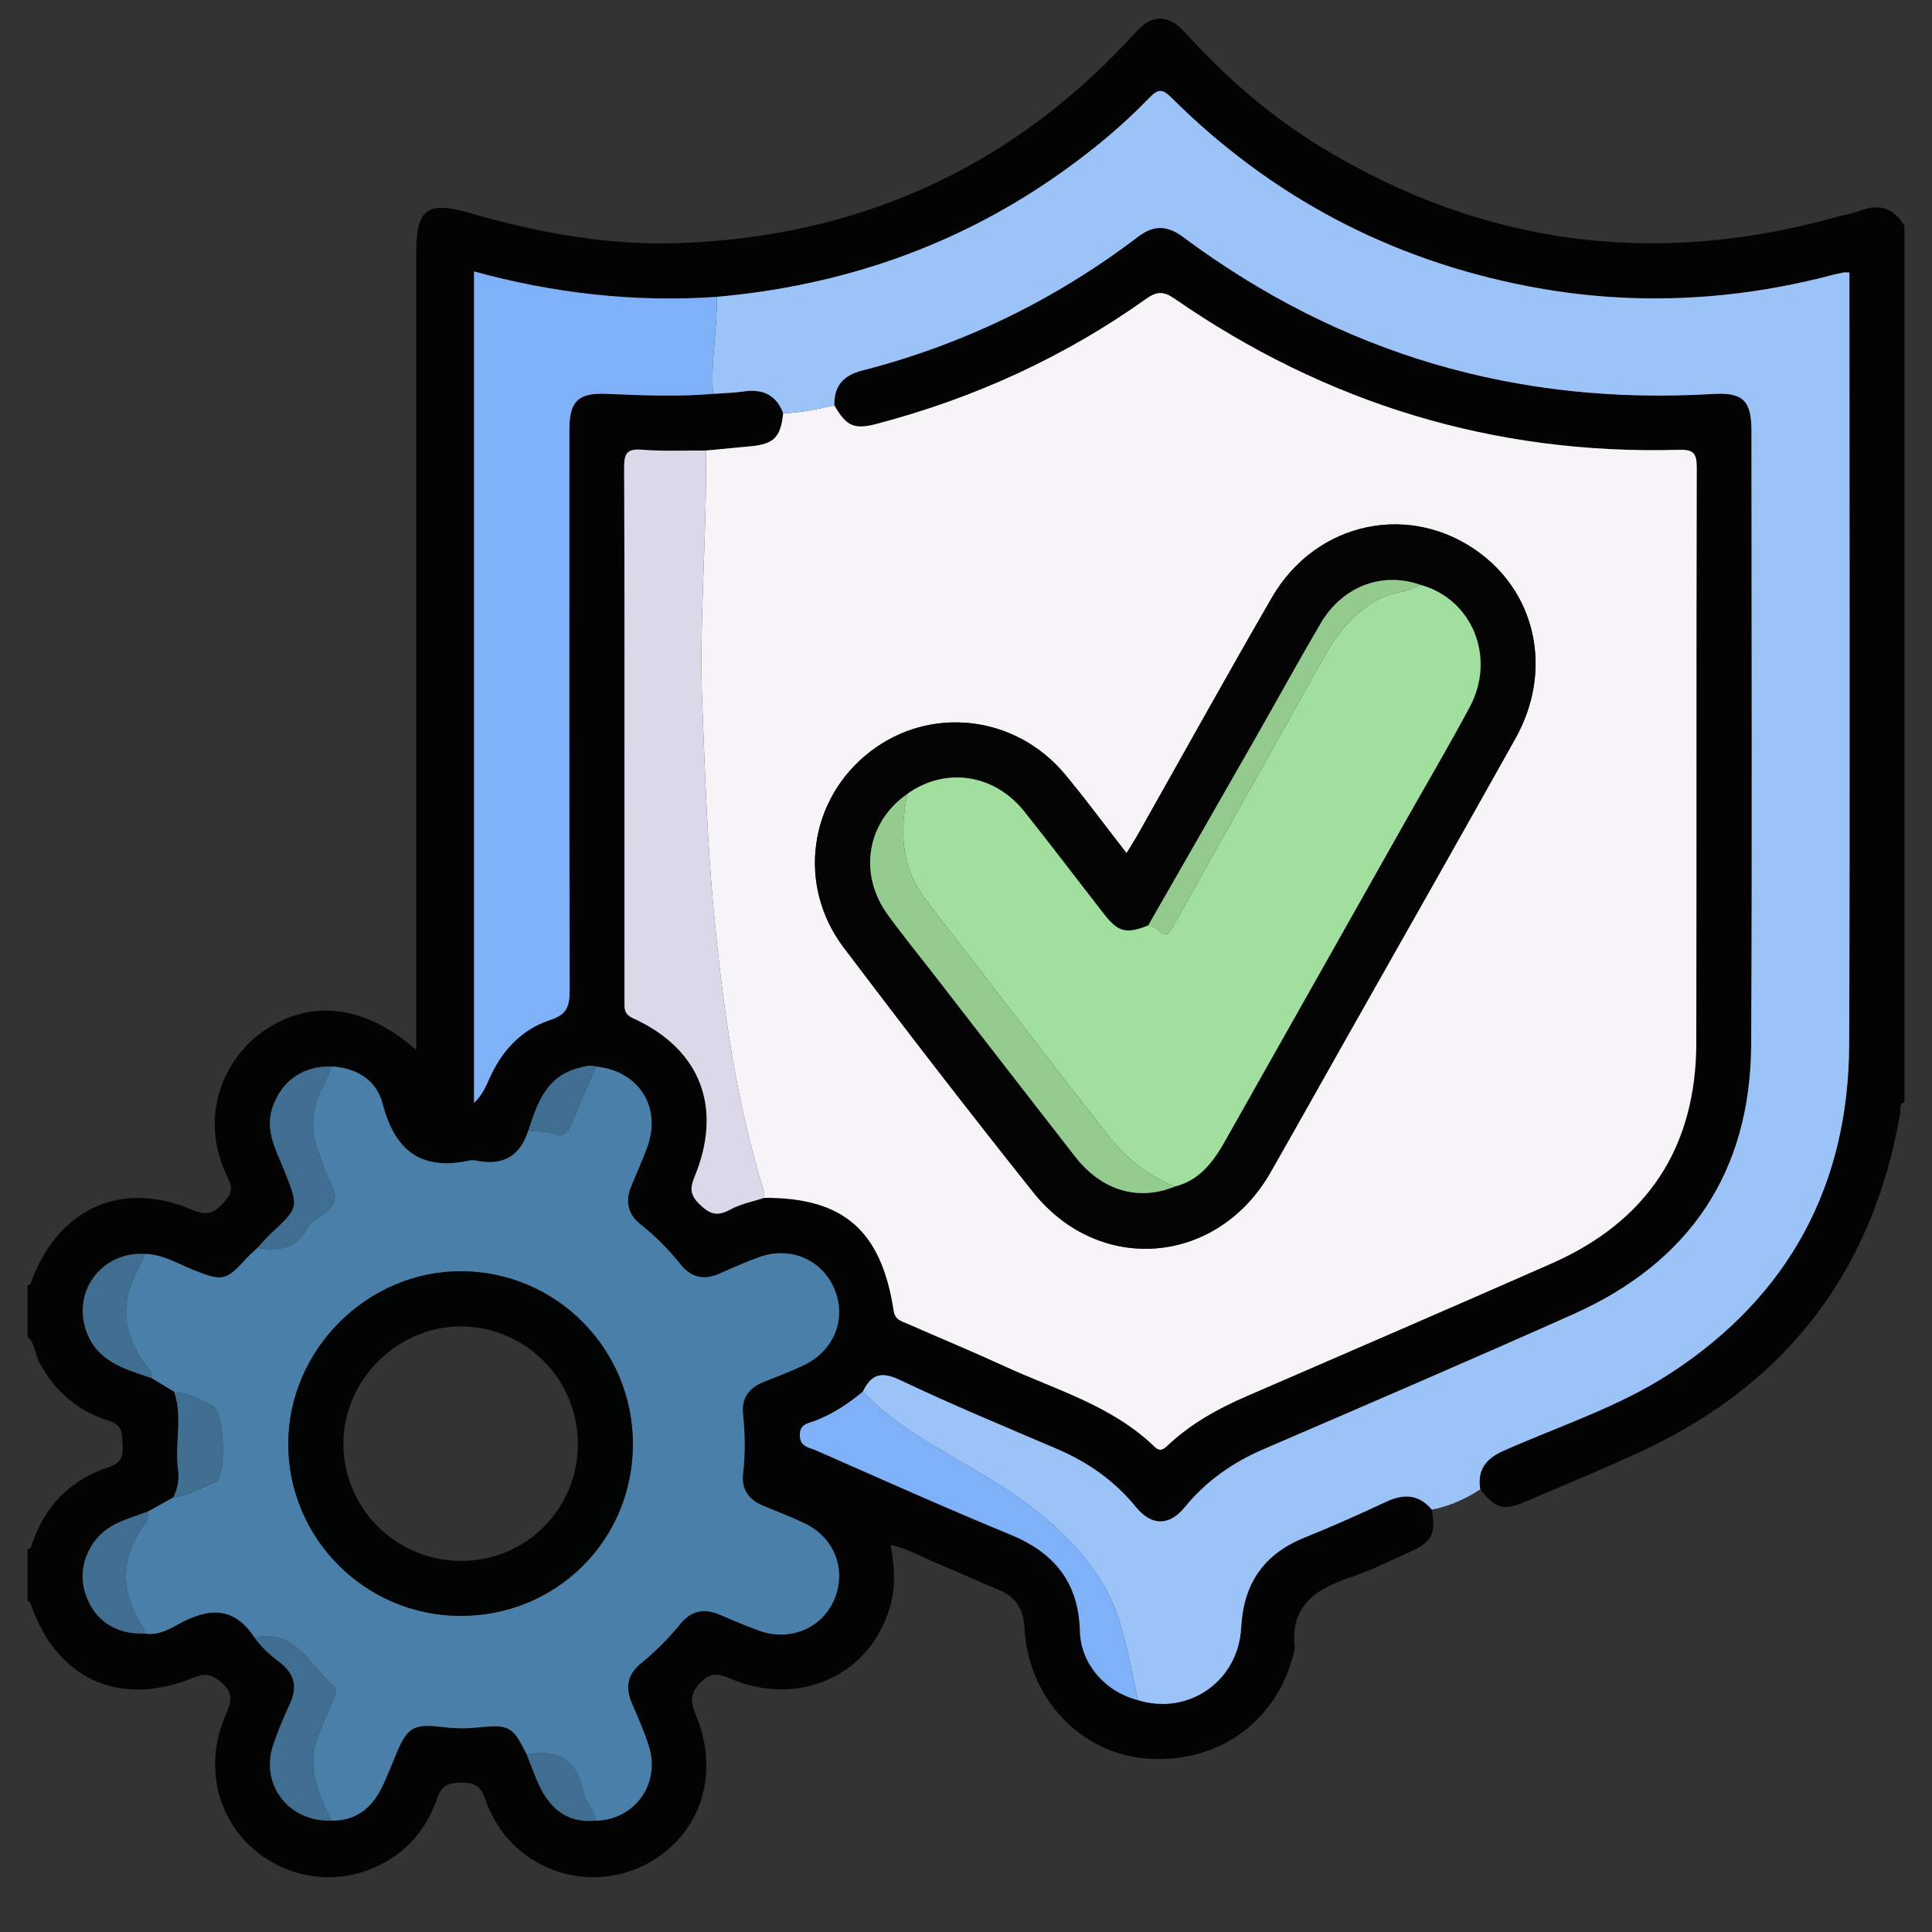 <?xml version="1.0" encoding="UTF-8"?>
<svg xmlns="http://www.w3.org/2000/svg" xmlns:xlink="http://www.w3.org/1999/xlink" version="1.1" id="Layer_1" x="0px" y="0px" width="85px" height="85px" viewBox="0 0 85 85" xml:space="preserve">
<rect x="0" y="0" width="85" height="85" fill="#333333" stroke="none"/>
<g id="Layer_1_1_" display="none">
	<path display="inline" fill="#030303" d="M42.807,4.472c11.269,0,22.541,0.083,33.808-0.04c4.668-0.05,8.201,3.523,8.171,8.15   c-0.093,14.03-0.03,28.062-0.036,42.092c-0.001,3.911-2.402,6.93-6.115,7.725c-0.722,0.156-1.455,0.145-2.188,0.145   c-6.227,0.003-12.452,0.01-18.68-0.011c-0.635-0.003-0.882,0.114-0.861,0.821c0.055,1.886,0.041,3.774,0.005,5.662   c-0.011,0.575,0.123,0.764,0.731,0.756c2.535-0.035,5.072-0.043,7.606-0.002c2.024,0.033,3.799,0.73,5.179,2.269   c0.86,0.957,1.315,2.081,1.313,3.38c-0.003,1.268,0.003,2.536-0.001,3.805c-0.004,1.284-0.434,1.723-1.721,1.723   c-10.113,0.003-20.229,0-30.343,0c-7.945,0-15.89,0.002-23.835,0c-1.569,0-1.926-0.359-1.928-1.938c0-0.986,0-1.973,0-2.959   c0-3.25,1.911-5.523,5.111-6.137c1.094-0.208,2.189-0.146,3.286-0.152c1.888-0.013,3.776-0.037,5.662,0.014   c0.662,0.021,0.786-0.191,0.773-0.801c-0.04-1.859-0.05-3.722,0.003-5.578c0.021-0.731-0.233-0.865-0.905-0.863   c-6.311,0.023-12.622,0.006-18.933,0.018c-3.29,0.008-5.734-1.385-7.253-4.318c-0.511-0.987-0.75-2.061-0.75-3.174   c-0.003-14.37-0.021-28.738,0.01-43.106c0.009-4.264,3.414-7.468,7.826-7.472C20.098,4.464,31.452,4.472,42.807,4.472z    M74.936,42.17c-1.028,0.671-1.494,1.51-0.854,2.717c0.128,0.24,0.154,0.535,0.217,0.807c0.08,0.351,0.286,0.531,0.649,0.523   c1.06,0.271,2.118,0.547,3.18,0.819c1.106,0.296,2.214,0.595,3.322,0.888c0.353,0.094,0.618,0.137,0.601-0.416   c-0.041-1.316-0.031-2.638-0.002-3.955c0.01-0.432-0.166-0.585-0.546-0.673c-1.116-0.26-2.226-0.543-3.338-0.817   c-0.531-0.146-1.083-0.241-1.589-0.447C75.837,41.315,75.316,41.498,74.936,42.17z M80.848,39.854   c0.037,0.02,0.075,0.039,0.114,0.058c-0.017-0.042-0.034-0.083-0.051-0.125c-0.06-0.124-0.103-0.262-0.183-0.37   c-2.58-3.447-7.889-3.564-10.852-0.207c-0.59,0.668-1.182,0.963-2.061,0.733c-5.573-1.457-11.15-2.902-16.729-4.34   c-0.768-0.198-1.188-0.633-1.341-1.429c-0.646-3.31-3.31-5.64-6.655-5.796c-1.201-0.056-2.37,0.157-3.539,0.887   c1.757,0.452,3.354,0.897,4.968,1.264c0.906,0.206,1.41,0.689,1.625,1.59c0.287,1.202,0.631,2.391,0.98,3.577   c0.182,0.612,0.033,1.105-0.393,1.543c-0.941,0.97-1.887,1.936-2.826,2.907c-0.477,0.493-1.017,0.624-1.689,0.435   c-1.353-0.379-2.715-0.724-4.083-1.045c-0.324-0.076-0.655-0.3-1.094-0.127c0.127,0.184,0.211,0.325,0.315,0.45   c2.805,3.407,7.819,3.493,10.793,0.141c0.645-0.726,1.271-0.942,2.22-0.69c5.403,1.437,10.815,2.847,16.239,4.209   c1.007,0.254,1.539,0.721,1.733,1.756c0.356,1.889,1.433,3.345,3.024,4.401c2.127,1.416,5.152,1.554,6.932,0.337   c-0.248-0.279-0.609-0.269-0.923-0.353c-1.356-0.362-2.718-0.711-4.084-1.038c-0.698-0.168-1.144-0.551-1.333-1.251   c-0.338-1.247-0.7-2.488-1.039-3.735c-0.191-0.706-0.05-1.314,0.503-1.846c0.833-0.799,1.657-1.611,2.425-2.471   c0.641-0.716,1.328-0.907,2.258-0.643C77.672,39.123,79.232,39.597,80.848,39.854z M71.443,52.832   c-0.848-0.587-1.752-0.85-2.815-0.828c-3.257,0.059-6.517,0.061-9.772-0.003c-0.922-0.019-1.551,0.265-2.023,1.006   c-0.657,0.611-1.38,0.72-2.145,0.233c-1.453-0.924-2.764-0.811-4.408-0.139c-1.754,0.717-2.855,1.61-3.25,3.439   c-0.166,0.773-0.735,1.168-1.543,1.168c-1.771,0.002-3.543,0.002-5.315,0c-0.764-0.001-1.273-0.366-1.532-1.085   c-0.114-0.317-0.284-0.62-0.35-0.944c-0.254-1.253-0.949-2.021-2.247-2.209c-0.243-0.035-0.501-0.137-0.697-0.283   c-1.479-1.104-2.923-0.855-4.375,0.054c-0.766,0.479-1.487,0.379-2.144-0.234c-0.472-0.745-1.102-1.046-2.026-1.006   c-1.852,0.08-3.709,0.021-5.564,0.024c-4.58,0.009-9.161,0.021-13.741,0.031c-1.038-0.231-1.361-0.591-1.361-1.595   C6.129,37.644,6.128,24.824,6.136,12.005c0-1.399,0.862-2.254,2.25-2.313C8.583,9.683,8.78,9.688,8.977,9.688   c22.568,0,45.134,0,67.705,0c0.281,0,0.563-0.004,0.844,0.021c1.107,0.103,1.912,0.931,1.99,2.044   c0.02,0.281,0.01,0.563,0.01,0.845c0,7.241,0,14.481,0.007,21.722c0,0.31-0.146,0.677,0.284,0.877   c0.785,0.365,1.439,0.938,2.221,1.531c0-0.281,0-0.44,0-0.6c0-7.974,0.008-15.947-0.004-23.92c-0.004-2.98-2.066-5.029-5.059-5.03   c-22.767-0.006-45.531-0.006-68.295,0C5.654,7.181,3.618,9.25,3.61,12.293c-0.008,3.156-0.002,6.311-0.002,9.467   c0,10.96,0.006,21.92-0.006,32.879c-0.002,1.518,0.449,2.82,1.55,3.873c1.112,1.066,2.479,1.317,3.97,1.316   c22.455-0.014,44.911-0.01,67.366-0.01c0.31,0,0.619-0.004,0.93-0.021c2.211-0.108,4.032-1.612,4.475-3.794   c0.342-1.684,0.078-3.395,0.15-5.234C78.824,53.631,75.311,54.195,71.443,52.832z M74.945,34.031   c0.308,0.015,0.627-0.016,0.922,0.054c0.855,0.204,0.976-0.165,0.972-0.946c-0.034-6.354-0.019-12.709-0.019-19.064   c0-1.797,0-1.797-1.872-1.635c-0.169-0.015-0.335-0.044-0.503-0.044c-21.631-0.002-43.263,0.001-64.895-0.016   c-0.608,0-0.729,0.175-0.728,0.75c0.017,11.802,0.02,23.604-0.006,35.405c-0.001,0.705,0.233,0.802,0.849,0.799   c4.844-0.021,9.689-0.012,14.534-0.012c0.269,0,0.537,0,0.967,0c-0.768-0.805-0.59-1.563-0.155-2.262   c0.853-1.365,0.727-2.57,0.132-4.112c-0.715-1.852-1.674-3.013-3.592-3.436c-0.753-0.166-1.068-0.736-1.059-1.518   c0.021-1.662,0.005-3.323,0.006-4.985c0.001-1.238,0.155-1.615,1.328-1.917c1.692-0.437,2.481-1.452,3.196-3.057   c0.773-1.735,0.805-3.118-0.13-4.655c-0.489-0.804-0.248-1.476,0.405-2.103c1.138-1.091,2.236-2.224,3.353-3.339   c0.917-0.916,1.249-1.059,2.363-0.427c1.477,0.838,2.726,0.743,4.346,0.105c1.782-0.702,2.845-1.629,3.262-3.439   c0.199-0.863,0.836-1.189,1.712-1.175c1.548,0.027,3.098,0.007,4.646,0.007c1.457,0,1.775,0.124,2.166,1.48   c0.442,1.54,1.338,2.305,2.832,2.987c1.822,0.833,3.311,0.928,4.961-0.115c0.65-0.41,1.287-0.222,1.828,0.331   c0.905,0.927,1.825,1.839,2.748,2.75c1.911,1.888,1.873,1.699,0.727,4.084c-0.419,0.874-0.572,1.615,0.011,2.481   c0.37,0.548,0.657,1.205,0.782,1.852c0.205,1.044,0.806,1.515,1.768,1.842c2.661,0.903,2.346,0.848,2.357,3.405   c0.004,0.758-0.247,1.707,0.113,2.224c0.392,0.564,1.433,0.473,2.18,0.703c0.025,0.008,0.053,0.018,0.079,0.028   c0.323,0.131,0.569,0.053,0.825-0.2C70.182,35.062,72.412,34.192,74.945,34.031z M28.872,35.802   c-0.384-7.415,5.85-14.176,13.27-14.392c7.521-0.219,13.526,4.876,14.538,12.356c0.051,0.375,0.184,0.542,0.524,0.628   c1.553,0.393,3.104,0.795,4.653,1.2c0.383,0.1,0.592,0.101,0.604-0.429c0.043-1.681,0.069-1.681-1.526-2.302   c-0.262-0.102-0.518-0.222-0.785-0.305c-0.649-0.203-1.035-0.629-1.196-1.291c-0.392-1.594-1.022-3.091-1.874-4.496   c-0.318-0.524-0.33-1.057-0.063-1.607c0.172-0.354,0.321-0.717,0.481-1.077c0.563-1.26,0.565-1.263-0.406-2.227   c-0.558-0.555-1.046-1.376-1.714-1.571c-0.721-0.211-1.49,0.494-2.225,0.823c-0.687,0.308-1.271,0.292-1.907-0.106   c-1.101-0.689-2.274-1.287-3.54-1.542c-1.326-0.268-2.115-0.93-2.391-2.239c-0.034-0.162-0.146-0.31-0.176-0.472   c-0.168-0.87-0.664-1.171-1.549-1.069c-0.859,0.099-1.88-0.213-2.564,0.152c-0.661,0.354-0.703,1.461-1.011,2.238   c-0.252,0.637-0.655,1.001-1.322,1.157c-0.987,0.23-1.962,0.541-2.853,1.019c-2.883,1.548-1.911,1.406-5.009,0.099   c-0.406-0.171-0.671-0.167-0.946,0.18c-0.173,0.219-0.398,0.397-0.594,0.6c-0.548,0.563-1.422,1.067-1.547,1.714   c-0.124,0.638,0.483,1.436,0.82,2.14c0.334,0.699,0.313,1.323-0.105,1.989c-0.673,1.076-1.271,2.223-1.501,3.464   c-0.261,1.414-1.067,2.091-2.37,2.493c-1.407,0.433-1.39,0.504-1.383,1.952c0.004,0.787-0.25,1.764,0.121,2.307   c0.369,0.541,1.362,0.688,2.107,0.931c0.758,0.247,1.151,0.742,1.317,1.491c0.232,1.047,0.506,2.131,1.123,2.981   c1.118,1.539,1.053,2.987,0.071,4.498c-0.367,0.563-0.319,1.021,0.257,1.407c0.137,0.093,0.237,0.24,0.362,0.354   c0.6,0.545,1.05,1.491,1.784,1.58c0.679,0.082,1.458-0.48,2.158-0.828c0.678-0.338,1.277-0.304,1.906,0.101   c0.806,0.519,1.659,1.056,2.582,1.216c2.109,0.361,3.345,1.505,3.743,3.588c0.078,0.408,0.328,0.521,0.729,0.51   c0.816-0.027,1.639-0.058,2.449,0.006c0.662,0.054,0.958-0.209,1.131-0.813c0.16-0.564,0.438-1.096,0.633-1.65   c0.193-0.556,0.562-0.904,1.122-1.039c1.653-0.396,3.199-1.055,4.654-1.927c0.474-0.282,0.938-0.295,1.451-0.103   c0.853,0.322,1.704,1.193,2.526,0.896c0.791-0.285,1.316-1.265,2.019-1.869c0.511-0.438,0.573-0.812,0.278-1.425   c-0.369-0.772-1.064-1.556-0.85-2.415c0.225-0.895-0.206-0.964-0.798-1.089c-0.304-0.063-0.619-0.103-0.899-0.224   c-0.558-0.242-0.869-0.075-1.246,0.408c-2.629,3.394-6.104,5.32-10.394,5.502C35.58,49.609,29.284,43.768,28.872,35.802z    M42.837,78.238c7.856,0,15.714,0.005,23.572-0.008c0.858-0.002,2.01,0.379,2.493-0.174c0.424-0.483,0.103-1.607,0.137-2.447   c0.041-0.998-0.413-1.729-1.189-2.289c-0.901-0.65-1.928-0.862-3.025-0.862c-14.672,0.005-29.345,0.004-44.017,0.004   c-0.226,0-0.451-0.002-0.675,0.017c-2.325,0.191-3.51,1.459-3.51,3.748c0,0.338,0.051,0.687-0.01,1.012   c-0.168,0.904,0.253,1.021,1.05,1.019C26.053,78.229,34.445,78.238,42.837,78.238z M42.756,69.755   c3.547,0,7.096-0.009,10.645,0.011c0.548,0.002,0.801-0.092,0.787-0.729c-0.043-1.913-0.039-3.83-0.004-5.743   c0.012-0.62-0.238-0.761-0.791-0.76c-7.098,0.01-14.192,0.011-21.29-0.004c-0.522,0-0.676,0.166-0.669,0.679   c0.025,1.942,0.036,3.886-0.005,5.828c-0.012,0.616,0.199,0.735,0.767,0.731C35.717,69.743,39.237,69.755,42.756,69.755z    M51.479,42.481c-0.918-0.495-1.564-0.34-2.375,0.355c-5.365,4.607-13.638,2.094-15.63-4.689c-0.187-0.637-0.344-1.272,0.176-1.829   c0.523-0.561,1.155-0.438,1.806-0.269c2.121,0.552,4.249,1.08,6.369,1.632c0.311,0.081,0.543,0.148,0.837-0.112   c1.762-1.557,1.749-1.543,1.166-3.745c-0.151-0.574-0.442-0.801-0.995-0.934c-2.103-0.508-4.196-1.057-6.287-1.612   c-1.507-0.4-1.809-1.489-0.745-2.606c4.949-5.192,13.729-3.345,16.173,3.403c0.074,0.211,0.139,0.427,0.207,0.641   c0.246,0.746,0.992,0.717,1.473,0.663c0.434-0.049,0.105-0.634,0.017-0.957c-1.271-4.605-5.249-7.93-9.894-8.291   c-4.81-0.374-9.317,2.3-11.229,6.659c-1.946,4.435-0.879,9.558,2.675,12.853C39.92,48.001,47.711,47.467,51.479,42.481z    M60.552,49.271c2.269,0,4.388,0,6.589,0c-0.58-0.953-1.072-1.862-1.317-2.875c-0.068-0.282-0.271-0.342-0.482-0.396   c-1.711-0.445-3.426-0.873-5.133-1.327c-0.515-0.136-0.563,0.084-0.403,0.468c0.283,0.672,0.577,1.338,0.896,1.994   C61.05,47.855,61.2,48.557,60.552,49.271z"></path>
	<path display="inline" fill="#D7EBFD" d="M74.945,34.031c-2.533,0.161-4.766,1.03-6.59,2.832c-0.256,0.253-0.502,0.332-0.824,0.2   c-0.026-0.011-0.053-0.02-0.079-0.028c-0.747-0.23-1.788-0.139-2.181-0.703c-0.359-0.518-0.108-1.466-0.112-2.224   c-0.013-2.558,0.304-2.502-2.357-3.405c-0.962-0.327-1.563-0.798-1.768-1.842c-0.125-0.647-0.412-1.304-0.782-1.852   c-0.583-0.867-0.43-1.607-0.011-2.481c1.147-2.385,1.186-2.196-0.728-4.084c-0.922-0.91-1.842-1.823-2.746-2.75   c-0.543-0.553-1.179-0.741-1.828-0.331c-1.651,1.042-3.14,0.947-4.961,0.115c-1.494-0.682-2.391-1.447-2.834-2.987   c-0.39-1.356-0.707-1.479-2.164-1.48c-1.551,0-3.1,0.021-4.647-0.007c-0.876-0.015-1.513,0.312-1.712,1.175   c-0.417,1.81-1.48,2.737-3.262,3.439c-1.62,0.638-2.869,0.733-4.346-0.105c-1.115-0.632-1.446-0.489-2.363,0.427   c-1.116,1.115-2.214,2.248-3.353,3.339c-0.653,0.627-0.895,1.298-0.405,2.103c0.935,1.538,0.903,2.92,0.13,4.655   c-0.714,1.604-1.503,2.62-3.196,3.057c-1.173,0.303-1.327,0.679-1.328,1.917c-0.001,1.662,0.014,3.324-0.006,4.985   c-0.009,0.782,0.305,1.352,1.059,1.518c1.918,0.422,2.877,1.584,3.592,3.436c0.595,1.542,0.721,2.747-0.132,4.112   c-0.435,0.697-0.613,1.457,0.155,2.262c-0.43,0-0.698,0-0.967,0c-4.844,0-9.689-0.012-14.534,0.012   c-0.616,0.003-0.85-0.094-0.849-0.799C8.843,36.733,8.84,24.931,8.823,13.129c0-0.575,0.12-0.75,0.728-0.75   c21.631,0.017,43.264,0.014,64.895,0.016c0.168,0,0.334,0.029,0.503,0.044C74.947,19.637,74.945,26.834,74.945,34.031z"></path>
	<path display="inline" fill="#E8EBED" d="M28.825,53.007c0.657,0.613,1.378,0.714,2.144,0.234c1.452-0.909,2.897-1.157,4.375-0.054   c0.196,0.146,0.455,0.248,0.697,0.283c1.298,0.188,1.993,0.956,2.247,2.209c0.065,0.324,0.236,0.627,0.35,0.944   c0.259,0.719,0.768,1.084,1.532,1.085c1.771,0.002,3.543,0.002,5.314,0c0.809,0,1.379-0.395,1.545-1.168   c0.394-1.829,1.494-2.723,3.248-3.439c1.646-0.672,2.957-0.785,4.408,0.139c0.766,0.484,1.487,0.378,2.146-0.233   c4.573,0.004,9.146,0.007,13.721,0.015c0.315,0,0.614-0.035,0.892-0.188c3.867,1.364,7.382,0.799,10.6-2.062   c-0.072,1.842,0.189,3.552-0.15,5.234c-0.441,2.182-2.264,3.686-4.475,3.794c-0.311,0.017-0.62,0.021-0.93,0.021   c-22.455,0-44.911-0.004-67.366,0.01c-1.49,0.001-2.858-0.25-3.97-1.316c-1.101-1.054-1.552-2.357-1.55-3.873   C3.615,43.68,3.608,32.72,3.608,21.76c0-3.156-0.006-6.311,0.002-9.467C3.618,9.25,5.654,7.181,8.678,7.18   c22.765-0.006,45.53-0.006,68.294,0c2.992,0,5.055,2.05,5.06,5.03c0.012,7.974,0.004,15.947,0.004,23.92c0,0.159,0,0.318,0,0.6   c-0.78-0.593-1.435-1.166-2.22-1.531c-0.432-0.2-0.285-0.567-0.285-0.877c-0.008-7.241-0.006-14.481-0.006-21.722   c0-0.282,0.009-0.564-0.012-0.845c-0.076-1.114-0.882-1.942-1.988-2.044c-0.28-0.026-0.563-0.021-0.846-0.021   c-22.568-0.001-45.136-0.001-67.704,0c-0.197,0-0.395-0.005-0.592,0.003c-1.388,0.059-2.249,0.914-2.25,2.313   C6.128,24.824,6.129,37.644,6.133,50.463c0,1.004,0.324,1.362,1.361,1.596c-0.106,0.771,0.311,0.967,0.993,0.965   C15.267,53.011,22.046,53.011,28.825,53.007z"></path>
	<path display="inline" fill="#FBDD75" d="M28.872,35.802c0.413,7.966,6.708,13.808,14.671,13.474   c4.289-0.18,7.766-2.107,10.395-5.5c0.375-0.484,0.688-0.651,1.246-0.409c0.279,0.12,0.596,0.161,0.898,0.224   c0.592,0.125,1.021,0.194,0.798,1.09c-0.216,0.858,0.479,1.641,0.851,2.414c0.295,0.613,0.23,0.985-0.279,1.426   c-0.701,0.604-1.227,1.584-2.02,1.869c-0.822,0.295-1.674-0.576-2.525-0.897c-0.514-0.192-0.979-0.181-1.451,0.103   c-1.455,0.872-3.001,1.53-4.654,1.928c-0.563,0.135-0.929,0.482-1.121,1.037c-0.195,0.557-0.474,1.086-0.634,1.651   c-0.173,0.604-0.469,0.866-1.131,0.813c-0.812-0.063-1.633-0.035-2.449-0.008c-0.4,0.014-0.651-0.101-0.729-0.509   c-0.398-2.083-1.634-3.226-3.743-3.588c-0.923-0.16-1.776-0.696-2.582-1.216c-0.629-0.403-1.228-0.438-1.906-0.102   c-0.7,0.349-1.479,0.91-2.158,0.83c-0.734-0.09-1.184-1.035-1.784-1.58c-0.125-0.113-0.225-0.262-0.362-0.354   c-0.576-0.386-0.625-0.843-0.257-1.407c0.982-1.511,1.046-2.959-0.071-4.498c-0.617-0.851-0.891-1.934-1.123-2.981   c-0.166-0.749-0.559-1.244-1.317-1.491c-0.745-0.243-1.738-0.39-2.107-0.931c-0.371-0.543-0.116-1.521-0.121-2.307   c-0.007-1.448-0.024-1.519,1.383-1.952c1.303-0.402,2.109-1.079,2.37-2.493c0.23-1.242,0.828-2.389,1.501-3.464   c0.418-0.666,0.44-1.29,0.105-1.989c-0.337-0.704-0.944-1.502-0.82-2.14c0.125-0.647,0.999-1.151,1.547-1.714   c0.196-0.202,0.421-0.38,0.594-0.6c0.275-0.347,0.54-0.351,0.946-0.18c3.098,1.307,2.126,1.449,5.009-0.099   c0.891-0.478,1.866-0.789,2.853-1.019c0.667-0.155,1.07-0.52,1.322-1.157c0.308-0.777,0.35-1.885,1.011-2.238   c0.684-0.366,1.705-0.054,2.564-0.152c0.886-0.102,1.38,0.2,1.55,1.069c0.029,0.163,0.141,0.31,0.174,0.472   c0.275,1.309,1.064,1.971,2.392,2.239c1.265,0.255,2.44,0.853,3.54,1.542c0.636,0.398,1.222,0.414,1.906,0.106   c0.733-0.329,1.505-1.034,2.226-0.823c0.668,0.195,1.156,1.016,1.714,1.571c0.973,0.964,0.969,0.967,0.406,2.227   c-0.16,0.359-0.311,0.723-0.482,1.077c-0.268,0.551-0.256,1.083,0.063,1.607c0.851,1.404,1.481,2.901,1.874,4.496   c0.16,0.662,0.547,1.087,1.197,1.291c0.268,0.083,0.522,0.203,0.785,0.305c1.596,0.622,1.568,0.621,1.525,2.302   c-0.014,0.53-0.223,0.529-0.605,0.429c-1.549-0.404-3.101-0.807-4.652-1.2c-0.342-0.086-0.475-0.253-0.525-0.628   c-1.011-7.48-7.016-12.575-14.537-12.356C34.722,21.625,28.488,28.387,28.872,35.802z"></path>
	<path display="inline" fill="#EBEEF0" d="M42.837,78.238c-8.393,0-16.785-0.012-25.177,0.018c-0.797,0.002-1.218-0.113-1.05-1.018   c0.061-0.326,0.01-0.674,0.01-1.012c0-2.289,1.186-3.558,3.51-3.748c0.224-0.02,0.45-0.018,0.675-0.018   c14.672,0,29.345,0.001,44.017-0.004c1.099,0,2.123,0.212,3.025,0.863c0.776,0.56,1.23,1.289,1.189,2.287   c-0.034,0.841,0.287,1.965-0.137,2.447c-0.483,0.553-1.635,0.172-2.493,0.174C58.552,78.243,50.693,78.238,42.837,78.238z"></path>
	<path display="inline" fill="#817481" d="M80.846,39.855c-1.611-0.258-3.174-0.732-4.738-1.177   c-0.93-0.264-1.616-0.073-2.258,0.643c-0.768,0.86-1.592,1.672-2.425,2.471c-0.553,0.531-0.694,1.14-0.503,1.845   c0.339,1.248,0.701,2.489,1.039,3.736c0.189,0.7,0.635,1.083,1.333,1.251c1.366,0.327,2.728,0.676,4.084,1.038   c0.313,0.084,0.675,0.072,0.923,0.352c-1.779,1.219-4.805,1.08-6.932-0.336c-1.594-1.058-2.668-2.514-3.023-4.4   c-0.195-1.036-0.729-1.504-1.734-1.756c-5.424-1.364-10.836-2.773-16.239-4.21c-0.947-0.252-1.575-0.036-2.22,0.69   c-2.975,3.351-7.988,3.267-10.793-0.141c-0.104-0.125-0.188-0.266-0.315-0.45c0.438-0.173,0.77,0.052,1.094,0.127   c1.368,0.321,2.731,0.666,4.083,1.045c0.673,0.189,1.212,0.058,1.689-0.435c0.939-0.971,1.885-1.937,2.826-2.907   c0.426-0.438,0.572-0.932,0.393-1.543c-0.352-1.186-0.693-2.375-0.98-3.577c-0.215-0.901-0.719-1.385-1.625-1.59   c-1.614-0.367-3.21-0.812-4.968-1.264c1.169-0.73,2.338-0.943,3.539-0.887c3.346,0.157,6.012,2.487,6.655,5.796   c0.153,0.795,0.573,1.23,1.341,1.429c5.577,1.438,11.154,2.883,16.729,4.34c0.879,0.23,1.471-0.064,2.061-0.733   c2.963-3.358,8.271-3.24,10.852,0.207c0.08,0.108,0.123,0.246,0.183,0.37C80.891,39.81,80.867,39.832,80.846,39.855z"></path>
	<path display="inline" fill="#A499A4" d="M42.756,69.755c-3.52,0-7.04-0.012-10.56,0.013c-0.568,0.004-0.779-0.115-0.767-0.73   c0.041-1.941,0.03-3.887,0.005-5.828c-0.006-0.514,0.147-0.68,0.669-0.678c7.096,0.014,14.192,0.013,21.29,0.003   c0.553-0.001,0.803,0.14,0.791,0.76c-0.035,1.913-0.039,3.83,0.004,5.743c0.014,0.638-0.239,0.73-0.787,0.729   C49.854,69.746,46.305,69.755,42.756,69.755z"></path>
	<path display="inline" fill="#E7E9EB" d="M51.479,42.481c-3.768,4.985-11.559,5.52-16.257,1.162   c-3.554-3.295-4.621-8.417-2.675-12.854c1.912-4.359,6.421-7.033,11.229-6.659c4.645,0.361,8.623,3.686,9.894,8.291   c0.09,0.322,0.417,0.908-0.017,0.957c-0.479,0.054-1.227,0.083-1.473-0.663c-0.068-0.213-0.133-0.43-0.207-0.641   c-2.443-6.748-11.225-8.595-16.173-3.403c-1.064,1.117-0.762,2.207,0.745,2.606c2.091,0.555,4.184,1.104,6.287,1.612   c0.552,0.133,0.843,0.36,0.995,0.934c0.583,2.202,0.596,2.188-1.166,3.745c-0.294,0.26-0.526,0.193-0.837,0.112   c-2.121-0.553-4.248-1.081-6.369-1.632c-0.65-0.169-1.283-0.292-1.806,0.269c-0.52,0.556-0.363,1.191-0.176,1.829   c1.993,6.784,10.265,9.297,15.63,4.689C49.913,42.141,50.561,41.986,51.479,42.481z"></path>
	<path display="inline" fill="#C3E1FE" d="M74.945,34.031c0-7.197,0.002-14.394,0.003-21.591c1.872-0.162,1.872-0.162,1.872,1.635   c0,6.355-0.016,12.71,0.019,19.064c0.004,0.781-0.114,1.149-0.972,0.946C75.572,34.015,75.253,34.046,74.945,34.031z"></path>
	<path display="inline" fill="#D4E8FA" d="M60.552,49.271c0.648-0.715,0.498-1.416,0.147-2.138   c-0.318-0.655-0.612-1.323-0.896-1.995c-0.16-0.383-0.109-0.603,0.403-0.467c1.707,0.454,3.422,0.883,5.133,1.327   c0.212,0.056,0.414,0.114,0.481,0.397c0.246,1.012,0.738,1.922,1.318,2.875C64.939,49.271,62.82,49.271,60.552,49.271z"></path>
	<path display="inline" fill="#D2E4F3" d="M28.825,53.007c-6.779,0.004-13.559,0.004-20.338,0.017   c-0.683,0.002-1.099-0.194-0.993-0.965c4.58-0.012,9.161-0.023,13.741-0.033c1.855-0.004,3.712,0.057,5.564-0.023   C27.724,51.961,28.353,52.262,28.825,53.007z"></path>
	<path display="inline" fill="#E6E9EC" d="M78.164,42.063c1.111,0.274,2.223,0.557,3.338,0.817c0.38,0.088,0.557,0.242,0.546,0.673   c-0.03,1.317-0.039,2.639,0.002,3.955c0.019,0.553-0.248,0.51-0.601,0.416c-1.108-0.293-2.215-0.592-3.322-0.888   C78.141,45.379,78.15,43.721,78.164,42.063z"></path>
	<path display="inline" fill="#C2DFFB" d="M78.164,42.063c-0.014,1.658-0.023,3.315-0.037,4.974c-1.061-0.273-2.12-0.547-3.18-0.819   c-0.004-1.35-0.008-2.698-0.012-4.047c0.381-0.673,0.9-0.855,1.64-0.554C77.081,41.822,77.633,41.918,78.164,42.063z"></path>
	<path display="inline" fill="#D2E4F3" d="M71.443,52.832c-0.277,0.154-0.576,0.189-0.893,0.188   c-4.574-0.008-9.146-0.01-13.721-0.014c0.473-0.742,1.102-1.023,2.023-1.006c3.256,0.063,6.517,0.063,9.772,0.003   C69.691,51.982,70.598,52.245,71.443,52.832z"></path>
	<path display="inline" fill="#D3E6F8" d="M74.936,42.17c0.004,1.35,0.008,2.698,0.013,4.047c-0.363,0.008-0.569-0.174-0.649-0.523   c-0.063-0.271-0.089-0.565-0.217-0.807C73.441,43.682,73.906,42.841,74.936,42.17z"></path>
	<path display="inline" fill="#817481" d="M80.911,39.788c0.017,0.042,0.034,0.083,0.051,0.125c-0.039-0.02-0.077-0.039-0.114-0.058   C80.867,39.832,80.891,39.81,80.911,39.788z"></path>
</g>
<path fill-rule="evenodd" clip-rule="evenodd" fill="#030303" d="M1.21,56.548c0.176-0.023,0.168-0.181,0.214-0.297  c1.233-3.129,3.96-4.33,7.016-3.028c0.601,0.257,0.93,0.197,1.362-0.271c0.335-0.364,0.474-0.624,0.24-1.093  c-1.414-2.828-0.067-5.361,1.503-6.463c2.083-1.461,4.452-1.219,6.767,0.794c0-0.361,0-0.641,0-0.92c0-11.393,0-22.786,0-34.178  c0-1.877,0.485-2.259,2.311-1.732c3.035,0.875,6.115,1.451,9.284,1.335c7.769-0.284,14.362-3.202,19.702-8.887  c0.239-0.254,0.465-0.53,0.739-0.739c0.554-0.422,1.188-0.304,1.768,0.337c1.794,1.984,3.794,3.729,6.085,5.114  c7.088,4.285,14.631,5.25,22.598,3.027c0.36-0.101,0.738-0.158,1.086-0.29c0.842-0.319,1.454-0.063,1.904,0.681  c0,12.85,0,25.699,0,38.548c-0.252,0.085-0.154,0.312-0.183,0.477c-1.189,6.856-4.899,11.814-11.195,14.796  c-1.738,0.822-3.524,1.546-5.293,2.306c-0.967,0.415-1.318,0.313-1.991-0.538c-0.144-0.851,0.246-1.351,1.012-1.691  c2.471-1.099,5.08-1.931,7.356-3.416c5.208-3.396,7.841-8.27,7.862-14.477c0.039-11.072,0.011-22.144,0.011-33.216  c0-0.24,0-0.48,0-0.736c-0.122,0-0.203-0.012-0.277,0.002c-0.185,0.036-0.368,0.08-0.549,0.127  c-4.409,1.146-8.854,1.337-13.331,0.472c-6.071-1.174-11.308-3.944-15.688-8.31c-0.388-0.386-0.586-0.359-0.945,0.013  c-1.177,1.221-2.481,2.299-3.863,3.282c-4.551,3.234-9.634,4.992-15.175,5.484c-3.644,0.255-7.222-0.166-10.686-1.118  c0,12.24,0,24.41,0,36.58c0.341-0.324,0.505-0.678,0.661-1.034c0.542-1.24,1.415-2.198,2.693-2.612  c0.765-0.248,0.855-0.642,0.854-1.323c-0.02-8.219-0.014-16.438-0.011-24.656c0-1.259,0.396-1.623,1.652-1.569  c1.556,0.067,3.112,0.135,4.668,0c0.444-0.032,0.894-0.037,1.333-0.103c0.84-0.125,1.445,0.136,1.753,0.961  c-0.112,1.051-0.401,1.348-1.42,1.448c-0.661,0.065-1.322,0.125-1.983,0.188c-0.939-0.006-1.883,0.04-2.817-0.034  c-0.668-0.053-0.78,0.188-0.778,0.793c0.023,5.213,0.013,10.427,0.013,15.641c0,2.606,0,5.213,0.001,7.821  c0,0.312-0.04,0.569,0.381,0.761c2.966,1.348,3.959,3.929,2.703,6.972c-0.194,0.471-0.213,0.775,0.192,1.183  c0.446,0.446,0.786,0.588,1.369,0.265c0.458-0.255,1.002-0.354,1.507-0.522c3.477-0.017,5.149,1.428,5.692,4.967  c0.062,0.401,0.327,0.449,0.579,0.561c1.421,0.627,2.858,1.219,4.269,1.868c2.277,1.049,4.751,1.739,6.621,3.547  c0.256,0.249,0.404,0.12,0.596-0.06c1.011-0.949,2.202-1.609,3.465-2.156c4.472-1.94,8.947-3.869,13.407-5.835  c4.213-1.855,6.367-5.102,6.375-9.716C74.646,37.437,74.627,29,74.65,20.563c0.002-0.641-0.167-0.79-0.796-0.772  c-8.122,0.228-15.51-2.037-22.181-6.651c-0.485-0.336-0.781-0.322-1.25,0.011c-3.596,2.56-7.551,4.361-11.816,5.489  c-1.026,0.271-1.36,0.128-1.899-0.804c-0.025-0.857,0.4-1.322,1.224-1.534c4.446-1.141,8.495-3.113,12.146-5.891  c0.684-0.52,1.283-0.498,1.966,0.01c6.928,5.158,14.716,7.428,23.328,6.911c1.307-0.079,1.685,0.291,1.685,1.614  c0.003,9,0.034,18.001-0.011,27c-0.028,5.62-2.712,9.587-7.823,11.871c-4.526,2.021-9.08,3.979-13.631,5.94  c-1.358,0.586-2.522,1.397-3.462,2.548c-0.688,0.841-1.467,0.839-2.154-0.004c-0.939-1.15-2.104-1.97-3.463-2.551  c-2.315-0.991-4.645-1.955-6.917-3.037c-0.831-0.396-1.266-0.249-1.629,0.505c-0.639,0.536-1.327,0.989-2.112,1.29  c-0.304,0.116-0.683,0.138-0.667,0.649c0.016,0.499,0.404,0.519,0.698,0.646c2.847,1.248,5.68,2.526,8.553,3.706  c1.947,0.799,3.014,2.102,3.072,4.253c0.04,1.466,1.138,2.679,2.559,3.036c2.215,0.688,4.413-0.832,4.537-3.188  c0.1-1.916,0.974-3.229,2.766-3.955c1.217-0.493,2.418-1.025,3.606-1.582c0.776-0.364,1.439-0.341,2.016,0.342  c0.192,1.078,0.004,1.438-0.996,1.88c-0.833,0.366-1.648,0.786-2.509,1.073c-1.542,0.515-2.755,1.233-2.524,3.146  c0.002,0.024-0.016,0.05-0.021,0.077c-0.669,3.081-3.307,5.022-6.495,4.779c-2.916-0.222-5.221-2.671-5.376-5.743  c-0.041-0.813-0.372-1.367-1.134-1.68c-0.892-0.367-1.765-0.774-2.656-1.141c-0.672-0.275-1.305-0.661-2.1-0.833  c0.17,0.936,0.227,1.785-0.001,2.629c-0.823,3.045-3.928,4.521-6.951,3.29c-0.505-0.205-0.887-0.402-1.406,0.126  c-0.481,0.49-0.451,0.844-0.223,1.393c1.054,2.532,0.304,5.089-1.85,6.423c-2.672,1.656-6.328,0.519-7.416-2.709  c-0.188-0.557-0.489-0.699-1.054-0.695c-0.555,0.003-0.858,0.123-1.051,0.687c-0.362,1.061-0.989,1.957-1.94,2.597  c-1.858,1.25-4.263,1.155-5.998-0.244c-1.712-1.379-2.291-3.679-1.446-5.818c0.231-0.588,0.569-1.088-0.145-1.664  c-0.437-0.354-0.717-0.371-1.185-0.179c-3.22,1.324-5.978,0.099-7.135-3.153c-0.037-0.103-0.051-0.205-0.174-0.237  c0-0.753,0-1.505,0-2.258c0.128-0.014,0.162-0.107,0.197-0.214c0.555-1.698,1.685-2.835,3.375-3.397  c0.482-0.161,0.656-0.42,0.615-0.938c-0.039-0.486,0.044-0.904-0.611-1.105c-1.362-0.417-2.381-1.296-3.057-2.569  c-0.196-0.368-0.179-0.831-0.52-1.13C1.21,58.054,1.21,57.302,1.21,56.548z M11.318,54.908c-0.154,0.146-0.318,0.284-0.461,0.441  c-0.918,1.011-1.064,1.039-2.356,0.52c-0.691-0.277-1.341-0.682-2.118-0.702c-1.864-0.112-3.185,1.586-2.605,3.338  C4.24,59.903,5.48,60.229,6.67,60.63c0.33,0.199,0.66,0.398,0.99,0.598c0.392,1.121,0.021,2.28,0.171,3.414  c0.058,0.434-0.004,0.851-0.212,1.241c-0.371,0.205-0.74,0.41-1.11,0.616c-0.474,0.18-0.966,0.323-1.419,0.547  c-1.092,0.537-1.667,1.772-1.384,2.883c0.325,1.277,1.316,1.997,2.667,1.938c0.54,0.086,1.016-0.15,1.447-0.394  c1.298-0.729,2.456-0.849,3.375,0.566c0.296,0.424,0.678,0.766,1.083,1.071c0.649,0.491,0.839,1.068,0.488,1.827  c-0.27,0.584-0.521,1.18-0.732,1.788c-0.618,1.776,0.664,3.452,2.563,3.372c1.028,0.014,1.722-0.516,2.167-1.392  c0.267-0.524,0.475-1.079,0.702-1.623c0.446-1.064,0.756-1.256,1.914-1.111c0.536,0.067,1.07,0.088,1.605,0.031  c1.416-0.149,1.572-0.068,2.189,1.185c0.2,0.493,0.368,1,0.605,1.475c0.495,0.99,1.267,1.555,2.431,1.438  c1.729-0.033,2.87-1.631,2.33-3.307c-0.206-0.637-0.481-1.252-0.744-1.868c-0.288-0.675-0.201-1.245,0.385-1.727  c0.644-0.529,1.234-1.118,1.763-1.764c0.479-0.586,1.047-0.686,1.724-0.395c0.566,0.244,1.135,0.484,1.713,0.697  c1.347,0.496,2.756-0.079,3.31-1.334c0.577-1.307,0.038-2.751-1.291-3.385c-0.604-0.288-1.234-0.521-1.851-0.784  c-0.614-0.261-0.937-0.727-0.858-1.394c0.105-0.887,0.089-1.765-0.002-2.649c-0.068-0.671,0.261-1.126,0.881-1.379  c0.596-0.242,1.201-0.466,1.782-0.74c1.348-0.638,1.912-2.06,1.359-3.36c-0.557-1.312-1.952-1.901-3.344-1.391  c-0.579,0.211-1.144,0.461-1.707,0.713c-0.684,0.307-1.254,0.177-1.718-0.406c-0.521-0.654-1.106-1.242-1.761-1.762  c-0.56-0.445-0.68-1.003-0.417-1.652c0.23-0.571,0.487-1.134,0.702-1.712c0.664-1.78-0.349-3.385-2.247-3.578  c-0.271-0.079-0.524-0.001-0.787,0.069c-1.415,0.376-1.797,1.565-2.188,2.75c-0.358,1.128-1.121,1.558-2.273,1.323  c-0.103-0.021-0.218-0.028-0.319-0.006c-2.121,0.461-3.283-0.438-3.814-2.496c-0.268-1.036-1.13-1.577-2.232-1.641  c-1.255-0.042-2.18,0.604-2.596,1.739c-0.39,1.063,0.144,1.939,0.504,2.851c0.637,1.609,0.643,1.604-0.588,2.753  C11.71,54.467,11.52,54.693,11.318,54.908z"></path>
<path fill-rule="evenodd" clip-rule="evenodd" fill="#F7F4F7" d="M31.054,19.821c0.661-0.062,1.323-0.123,1.983-0.188  c1.02-0.1,1.309-0.397,1.42-1.448c0.765-0.021,1.508-0.188,2.251-0.35c0.539,0.932,0.873,1.076,1.899,0.804  c4.265-1.128,8.22-2.929,11.816-5.489c0.469-0.333,0.765-0.348,1.25-0.011c6.671,4.614,14.059,6.878,22.181,6.651  c0.629-0.018,0.798,0.131,0.796,0.772C74.627,29,74.646,37.437,74.63,45.875c-0.008,4.614-2.162,7.86-6.375,9.716  c-4.46,1.966-8.936,3.895-13.407,5.835c-1.263,0.547-2.454,1.207-3.465,2.156c-0.191,0.18-0.34,0.309-0.596,0.06  c-1.87-1.808-4.344-2.498-6.621-3.547c-1.411-0.649-2.847-1.241-4.269-1.868c-0.252-0.111-0.518-0.159-0.579-0.561  c-0.543-3.539-2.215-4.983-5.692-4.967c-0.002-0.08,0.013-0.167-0.009-0.241c-1.243-4.022-1.816-8.172-2.213-12.339  c-0.289-3.029-0.383-6.079-0.507-9.122C30.745,27.27,31.116,23.548,31.054,19.821z M49.564,37.536  c-0.948-1.218-1.794-2.365-2.701-3.458c-2.185-2.629-5.938-3.053-8.588-1c-2.687,2.08-3.234,5.863-1.151,8.617  c2.736,3.618,5.507,7.211,8.334,10.758c2.921,3.662,8.104,3.206,10.433-0.862c1.104-1.931,2.188-3.872,3.282-5.809  c2.504-4.434,5.022-8.858,7.505-13.303c1.607-2.876,0.967-6.207-1.504-8.096c-3.046-2.328-7.257-1.48-9.218,1.912  c-1.998,3.457-3.933,6.95-5.896,10.425C49.918,36.97,49.761,37.214,49.564,37.536z"></path>
<path fill-rule="evenodd" clip-rule="evenodd" fill="#9BC3F8" d="M36.709,17.835c-0.743,0.162-1.486,0.329-2.251,0.35  c-0.308-0.825-0.914-1.086-1.753-0.961c-0.44,0.066-0.889,0.071-1.333,0.103c-0.114-1.43,0.194-2.842,0.167-4.268  c5.541-0.493,10.625-2.25,15.175-5.484c1.382-0.982,2.687-2.061,3.863-3.282c0.359-0.373,0.558-0.399,0.945-0.013  c4.381,4.365,9.617,7.135,15.688,8.31c4.478,0.866,8.922,0.675,13.331-0.472c0.181-0.047,0.364-0.092,0.549-0.127  c0.074-0.015,0.155-0.002,0.277-0.002c0,0.256,0,0.496,0,0.736c0,11.072,0.028,22.144-0.011,33.216  c-0.021,6.207-2.654,11.081-7.862,14.477c-2.276,1.485-4.886,2.317-7.356,3.416c-0.766,0.341-1.155,0.841-1.012,1.691  c-0.656,0.429-1.359,0.743-2.132,0.893c-0.576-0.683-1.239-0.706-2.016-0.342c-1.188,0.557-2.39,1.089-3.606,1.582  c-1.792,0.726-2.666,2.039-2.766,3.955c-0.124,2.355-2.322,3.875-4.537,3.188c-0.108-0.521-0.211-1.042-0.328-1.561  c-0.269-1.194-0.527-2.38-1.163-3.465c-1.187-2.027-2.962-3.423-4.896-4.63c-1.966-1.226-4.099-2.196-5.716-3.926  c0.363-0.754,0.799-0.9,1.629-0.505c2.272,1.082,4.601,2.046,6.917,3.037c1.358,0.581,2.523,1.4,3.463,2.551  c0.688,0.843,1.467,0.845,2.154,0.004c0.939-1.15,2.104-1.962,3.462-2.548c4.551-1.961,9.104-3.919,13.631-5.94  c5.111-2.284,7.795-6.251,7.823-11.871c0.045-8.999,0.014-18,0.011-27c0-1.324-0.378-1.693-1.685-1.614  c-8.612,0.518-16.4-1.753-23.328-6.911c-0.683-0.508-1.282-0.53-1.966-0.01c-3.651,2.778-7.701,4.75-12.146,5.891  C37.109,16.513,36.684,16.979,36.709,17.835z"></path>
<path fill-rule="evenodd" clip-rule="evenodd" fill="#497FA8" d="M26.218,46.924c1.898,0.193,2.911,1.798,2.247,3.578  c-0.215,0.578-0.472,1.141-0.702,1.712c-0.262,0.649-0.142,1.207,0.417,1.652c0.654,0.52,1.24,1.107,1.761,1.762  c0.464,0.583,1.035,0.713,1.718,0.406c0.563-0.252,1.128-0.502,1.707-0.713c1.392-0.511,2.787,0.079,3.344,1.391  c0.552,1.301-0.012,2.723-1.359,3.36c-0.581,0.274-1.186,0.498-1.782,0.74c-0.62,0.253-0.949,0.708-0.881,1.379  c0.091,0.885,0.107,1.763,0.002,2.649c-0.079,0.667,0.245,1.133,0.858,1.394c0.617,0.263,1.247,0.496,1.851,0.784  c1.329,0.634,1.868,2.078,1.291,3.385c-0.554,1.255-1.963,1.83-3.31,1.334c-0.579-0.213-1.147-0.453-1.713-0.697  c-0.677-0.291-1.245-0.191-1.724,0.395c-0.528,0.646-1.119,1.234-1.763,1.764c-0.586,0.481-0.673,1.052-0.385,1.727  c0.263,0.616,0.538,1.231,0.744,1.868c0.541,1.676-0.6,3.273-2.33,3.307c-0.078-0.491-0.47-0.86-0.565-1.323  c-0.286-1.406-1.156-1.823-2.471-1.589c-0.617-1.253-0.774-1.334-2.189-1.185c-0.535,0.057-1.069,0.036-1.605-0.031  c-1.158-0.145-1.468,0.047-1.914,1.111c-0.227,0.544-0.435,1.099-0.702,1.623c-0.445,0.876-1.138,1.405-2.167,1.392  c-0.573-1.152-1.116-2.315-0.628-3.646c0.192-0.524,0.42-1.035,0.645-1.547c0.111-0.252,0.268-0.552,0.044-0.747  c-1.029-0.903-1.654-2.488-3.463-2.118c-0.92-1.415-2.078-1.296-3.375-0.566c-0.431,0.243-0.907,0.479-1.447,0.394  c-0.017-0.077-0.011-0.171-0.052-0.231c-1.012-1.516-1.069-3.023,0.009-4.537c0.121-0.17,0.224-0.368,0.18-0.599  c0.37-0.206,0.74-0.411,1.11-0.616c0.671-0.098,1.264-0.43,1.87-0.692c0.495-0.215,0.385-3.072-0.112-3.334  c-0.54-0.284-1.088-0.574-1.717-0.629C7.33,61.028,7,60.829,6.67,60.63c0.062-0.318-0.203-0.467-0.348-0.682  c-0.834-1.238-1.069-2.533-0.343-3.911c0.148-0.283,0.27-0.58,0.404-0.87c0.776,0.021,1.427,0.425,2.118,0.702  c1.292,0.52,1.438,0.491,2.356-0.52c0.143-0.157,0.307-0.295,0.461-0.441c0.928,0.138,1.746,0.05,2.235-0.921  c0.11-0.219,0.376-0.374,0.597-0.518c0.55-0.358,0.766-0.766,0.4-1.404c-0.222-0.389-0.324-0.845-0.496-1.263  c-0.435-1.059-0.358-2.079,0.191-3.077c0.141-0.256,0.24-0.533,0.358-0.802c1.102,0.063,1.964,0.604,2.232,1.641  c0.532,2.058,1.694,2.957,3.814,2.496c0.102-0.022,0.216-0.016,0.319,0.006c1.152,0.234,1.915-0.195,2.273-1.322  c0.391,0.062,0.791,0,1.177,0.15c0.277,0.107,0.53,0.005,0.656-0.287C25.46,48.714,25.838,47.819,26.218,46.924z M20.249,71.092  c4.224,0.011,7.583-3.323,7.595-7.536c0.012-4.195-3.357-7.603-7.536-7.626c-4.129-0.021-7.609,3.434-7.625,7.571  C12.667,67.673,16.064,71.081,20.249,71.092z"></path>
<path fill-rule="evenodd" clip-rule="evenodd" fill="#7EB1F7" d="M31.539,13.06c0.026,1.426-0.281,2.838-0.167,4.268  c-1.557,0.134-3.113,0.066-4.668,0c-1.257-0.053-1.652,0.31-1.652,1.569c-0.003,8.219-0.008,16.437,0.011,24.656  c0.001,0.682-0.09,1.075-0.854,1.323c-1.278,0.414-2.151,1.372-2.693,2.612c-0.156,0.356-0.32,0.71-0.661,1.034  c0-12.17,0-24.34,0-36.58C24.316,12.894,27.895,13.315,31.539,13.06z"></path>
<path fill-rule="evenodd" clip-rule="evenodd" fill="#DBD8EA" d="M31.054,19.821c0.062,3.727-0.31,7.449-0.157,11.175  c0.124,3.043,0.218,6.093,0.507,9.122c0.396,4.167,0.97,8.317,2.213,12.339c0.022,0.074,0.007,0.161,0.009,0.241  c-0.505,0.168-1.049,0.268-1.507,0.522c-0.583,0.323-0.923,0.182-1.369-0.265c-0.405-0.407-0.386-0.712-0.192-1.183  c1.256-3.043,0.263-5.624-2.703-6.972c-0.421-0.191-0.381-0.449-0.381-0.761c-0.002-2.607-0.001-5.214-0.001-7.821  c0-5.214,0.01-10.428-0.013-15.641c-0.002-0.605,0.11-0.846,0.778-0.793C29.171,19.861,30.115,19.815,31.054,19.821z"></path>
<path fill-rule="evenodd" clip-rule="evenodd" fill="#7EB1F7" d="M37.968,61.219c1.617,1.729,3.75,2.7,5.716,3.926  c1.934,1.207,3.709,2.603,4.896,4.63c0.636,1.085,0.895,2.271,1.163,3.465c0.117,0.519,0.22,1.04,0.328,1.561  c-1.421-0.357-2.519-1.57-2.559-3.036c-0.059-2.151-1.125-3.454-3.072-4.253c-2.874-1.18-5.707-2.458-8.553-3.706  c-0.294-0.128-0.682-0.147-0.698-0.646c-0.016-0.512,0.364-0.533,0.667-0.649C36.641,62.208,37.329,61.755,37.968,61.219z"></path>
<path fill-rule="evenodd" clip-rule="evenodd" fill="#3F6E91" d="M11.194,72.039c1.809-0.37,2.434,1.215,3.463,2.118  c0.224,0.195,0.067,0.495-0.044,0.747c-0.225,0.512-0.453,1.022-0.645,1.547c-0.488,1.331,0.056,2.494,0.628,3.646  c-1.899,0.08-3.181-1.596-2.563-3.372c0.211-0.608,0.462-1.204,0.732-1.788c0.351-0.759,0.161-1.336-0.488-1.827  C11.872,72.805,11.49,72.463,11.194,72.039z"></path>
<path fill-rule="evenodd" clip-rule="evenodd" fill="#3F6E91" d="M14.604,46.924c-0.118,0.269-0.217,0.546-0.358,0.802  c-0.55,0.998-0.626,2.019-0.191,3.077c0.172,0.418,0.274,0.874,0.496,1.263c0.365,0.639,0.15,1.046-0.4,1.404  c-0.221,0.144-0.487,0.299-0.597,0.518c-0.489,0.971-1.308,1.059-2.235,0.921c0.202-0.215,0.392-0.441,0.606-0.642  c1.231-1.149,1.225-1.144,0.588-2.753c-0.36-0.911-0.894-1.787-0.504-2.851C12.425,47.527,13.349,46.882,14.604,46.924z"></path>
<path fill-rule="evenodd" clip-rule="evenodd" fill="#3F6E91" d="M6.383,55.167c-0.134,0.29-0.255,0.587-0.404,0.87  c-0.726,1.378-0.491,2.673,0.343,3.911c0.145,0.215,0.41,0.363,0.348,0.682c-1.19-0.4-2.43-0.727-2.893-2.125  C3.198,56.753,4.519,55.055,6.383,55.167z"></path>
<path fill-rule="evenodd" clip-rule="evenodd" fill="#3F6E91" d="M6.509,66.499c0.043,0.23-0.059,0.429-0.18,0.599  c-1.078,1.514-1.021,3.021-0.009,4.537c0.041,0.061,0.036,0.154,0.052,0.231c-1.35,0.06-2.341-0.66-2.667-1.938  c-0.283-1.11,0.292-2.346,1.384-2.883C5.542,66.822,6.035,66.679,6.509,66.499z"></path>
<path fill-rule="evenodd" clip-rule="evenodd" fill="#3F6E91" d="M7.66,61.228c0.628,0.055,1.177,0.345,1.717,0.629  c0.498,0.262,0.607,3.119,0.112,3.334c-0.606,0.263-1.198,0.595-1.87,0.692c0.208-0.391,0.27-0.808,0.212-1.241  C7.681,63.508,8.052,62.349,7.66,61.228z"></path>
<path fill-rule="evenodd" clip-rule="evenodd" fill="#3F6E91" d="M23.173,77.188c1.315-0.234,2.186,0.183,2.471,1.589  c0.095,0.463,0.487,0.832,0.565,1.323c-1.164,0.117-1.936-0.447-2.431-1.438C23.541,78.188,23.373,77.681,23.173,77.188z"></path>
<path fill-rule="evenodd" clip-rule="evenodd" fill="#3F6E91" d="M26.218,46.924c-0.38,0.896-0.758,1.79-1.142,2.684  c-0.126,0.292-0.379,0.395-0.656,0.287c-0.386-0.15-0.787-0.089-1.177-0.15c0.391-1.186,0.773-2.375,2.188-2.751  C25.694,46.923,25.947,46.845,26.218,46.924z"></path>
<path fill-rule="evenodd" clip-rule="evenodd" fill="#030403" d="M49.564,37.536c0.196-0.322,0.354-0.565,0.495-0.817  c1.964-3.476,3.898-6.969,5.896-10.425c1.961-3.392,6.172-4.24,9.218-1.912c2.471,1.89,3.111,5.22,1.504,8.096  c-2.482,4.444-5.001,8.869-7.505,13.303c-1.094,1.937-2.178,3.878-3.282,5.809c-2.329,4.068-7.512,4.524-10.433,0.862  c-2.827-3.547-5.598-7.14-8.334-10.758c-2.083-2.754-1.536-6.537,1.151-8.617c2.65-2.052,6.403-1.628,8.588,1  C47.771,35.171,48.616,36.317,49.564,37.536z M51.695,52.2c1.115-0.282,1.711-1.128,2.233-2.054  c2.646-4.69,5.292-9.382,7.938-14.072c0.936-1.657,1.902-3.297,2.798-4.974c1.163-2.177,0.107-4.742-2.163-5.367  c-1.675-0.597-3.43,0.052-4.391,1.682c-0.977,1.659-1.899,3.35-2.854,5.022c-1.576,2.763-3.16,5.521-4.741,8.282  c-0.965,0.382-1.321,0.295-1.942-0.501c-1.172-1.502-2.321-3.023-3.508-4.513c-1.326-1.663-3.482-1.973-5.149-0.774  c-1.78,1.237-2.163,3.511-0.865,5.306c0.646,0.892,1.343,1.747,2.018,2.617c2.074,2.675,4.142,5.355,6.225,8.025  C48.475,52.391,50.072,52.86,51.695,52.2z"></path>
<path fill-rule="evenodd" clip-rule="evenodd" fill="#020303" d="M20.249,71.092c-4.185-0.011-7.582-3.419-7.566-7.591  c0.016-4.138,3.496-7.593,7.625-7.571c4.179,0.023,7.547,3.431,7.536,7.626C27.832,67.769,24.473,71.103,20.249,71.092z   M25.425,63.498c-0.013-2.821-2.302-5.12-5.117-5.139c-2.819-0.02-5.193,2.34-5.199,5.162c-0.005,2.841,2.325,5.157,5.183,5.152  C23.162,68.669,25.438,66.373,25.425,63.498z"></path>
<path fill-rule="evenodd" clip-rule="evenodd" fill="#A1DF9E" d="M62.502,25.733c2.271,0.625,3.326,3.189,2.163,5.367  c-0.896,1.677-1.862,3.317-2.798,4.974c-2.646,4.69-5.293,9.382-7.938,14.072c-0.522,0.926-1.118,1.771-2.233,2.054  c-1.201-0.466-2.168-1.262-2.948-2.255c-2.205-2.808-4.374-5.643-6.555-8.467c-0.538-0.695-1.095-1.377-1.603-2.094  c-0.965-1.365-0.982-2.888-0.673-4.454c1.667-1.199,3.823-0.889,5.149,0.774c1.187,1.49,2.336,3.011,3.508,4.513  c0.621,0.797,0.978,0.883,1.942,0.501c0.146,0.059,0.33,0.082,0.431,0.186c0.288,0.292,0.436,0.266,0.644-0.106  c2.2-3.946,4.424-7.88,6.626-11.826c0.598-1.069,1.306-2.002,2.422-2.596C61.234,26.061,61.916,26.045,62.502,25.733z"></path>
<path fill-rule="evenodd" clip-rule="evenodd" fill="#94CC90" d="M39.917,34.931c-0.31,1.565-0.292,3.089,0.673,4.454  c0.507,0.717,1.064,1.399,1.603,2.094c2.181,2.824,4.35,5.659,6.555,8.467c0.78,0.993,1.747,1.789,2.948,2.255  c-1.623,0.66-3.221,0.19-4.401-1.322c-2.083-2.67-4.151-5.35-6.225-8.025c-0.675-0.87-1.372-1.725-2.018-2.617  C37.753,38.442,38.137,36.167,39.917,34.931z"></path>
<path fill-rule="evenodd" clip-rule="evenodd" fill="#93CA8E" d="M62.502,25.733c-0.586,0.312-1.268,0.327-1.864,0.644  c-1.116,0.593-1.824,1.526-2.422,2.596c-2.202,3.946-4.426,7.88-6.626,11.826c-0.208,0.372-0.355,0.398-0.644,0.106  c-0.101-0.104-0.284-0.126-0.431-0.186c1.581-2.761,3.165-5.519,4.741-8.282c0.955-1.672,1.878-3.363,2.854-5.022  C59.072,25.785,60.827,25.136,62.502,25.733z"></path>
</svg>
